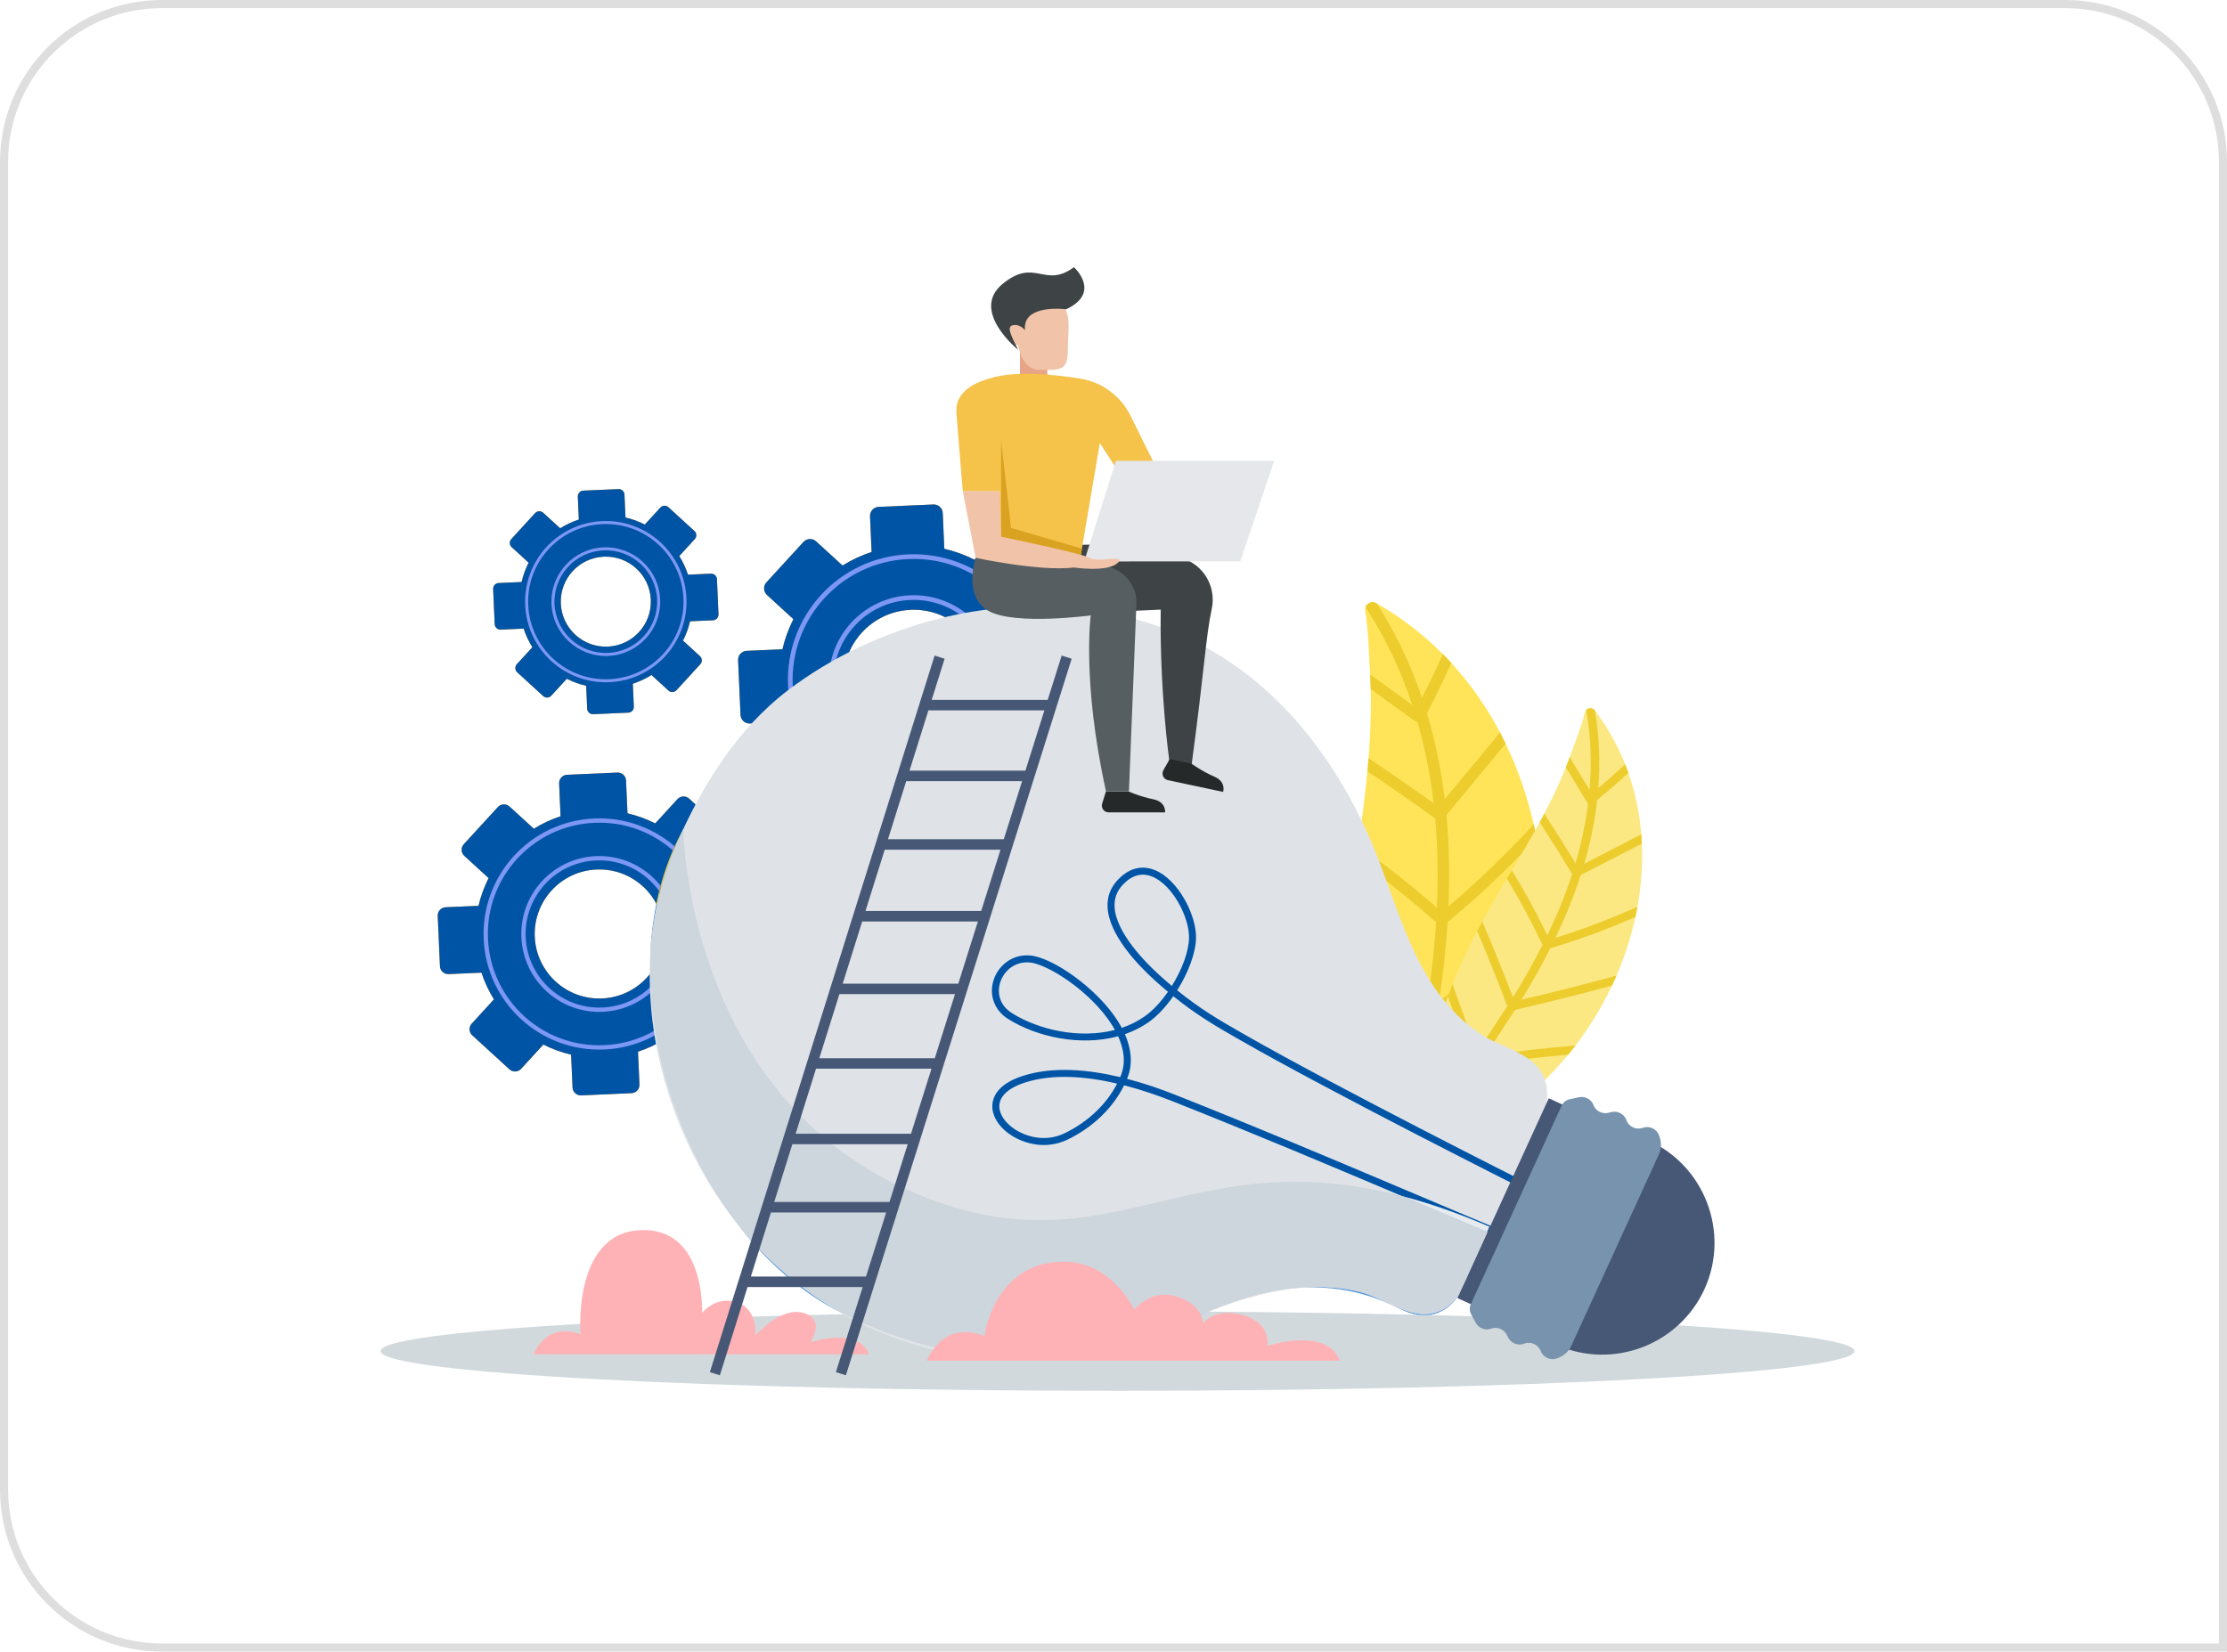 <svg width="275" height="204" viewBox="0 0 275 204" fill="none" xmlns="http://www.w3.org/2000/svg">
<path d="M0.5 20C0.5 9.23 9.23 0.5 20 0.5H255C265.77 0.5 274.5 9.23 274.5 20V203.5H20C9.23 203.5 0.5 194.77 0.5 184V20Z" stroke="#DEDEDE"/>
<path d="M138 171.79C87.743 171.79 47 169.592 47 166.882C47 164.816 70.672 163.048 104.184 162.324C109.402 165.229 115.261 167.086 121.548 167.685C122.923 167.817 124.284 167.88 125.633 167.88C132.377 167.88 138.83 166.3 145.122 163.7C146.57 163.145 147.948 162.573 149.255 162.011C158.347 162.072 167.021 162.205 175.079 162.398C175.36 162.441 175.629 162.46 175.886 162.46C176.07 162.46 176.247 162.451 176.419 162.432C207.479 163.213 229 164.912 229 166.882C229 169.592 188.258 171.79 138 171.79Z" fill="#D2D9DC"/>
<path d="M65.91 167.278C65.91 167.278 67.394 163.158 71.682 164.805C71.682 164.805 70.692 152.444 78.938 151.95C87.185 151.456 86.691 162.169 86.691 162.169C86.691 162.169 88.339 160.026 90.979 160.85C93.617 161.674 93.287 164.971 93.287 164.971C93.287 164.971 96.369 161.349 99.225 162.169C102.08 162.988 100.049 165.794 100.049 165.794C100.049 165.794 105.986 163.816 107.306 167.278H65.91Z" fill="#FFB2B5"/>
<path fill-rule="evenodd" clip-rule="evenodd" d="M121.485 83.596C121.695 88.376 117.988 92.421 113.207 92.632C108.424 92.842 104.376 89.138 104.165 84.359C103.954 79.58 107.66 75.535 112.443 75.324C117.226 75.113 121.274 78.817 121.485 83.596ZM128.637 78.786C128.219 77.514 127.653 76.313 126.96 75.2L129.945 71.94C130.356 71.491 130.325 70.789 129.876 70.378L124.88 65.808C124.431 65.396 123.728 65.427 123.317 65.876L120.331 69.135C119.16 68.544 117.912 68.085 116.608 67.781L116.413 63.368C116.387 62.76 115.868 62.286 115.259 62.312L108.492 62.61C107.884 62.637 107.408 63.156 107.435 63.764L107.63 68.177C106.356 68.594 105.153 69.159 104.041 69.852L100.779 66.869C100.33 66.458 99.627 66.489 99.216 66.937L94.642 71.93C94.231 72.379 94.262 73.082 94.71 73.493L97.972 76.477C97.38 77.647 96.921 78.893 96.617 80.197L92.201 80.391C91.593 80.418 91.117 80.937 91.145 81.544L91.443 88.307C91.469 88.915 91.988 89.39 92.597 89.364L97.013 89.169C97.43 90.441 97.997 91.643 98.69 92.755L95.704 96.014C95.293 96.463 95.324 97.167 95.773 97.576L100.769 102.148C101.218 102.559 101.922 102.528 102.333 102.079L105.318 98.82C106.489 99.412 107.736 99.871 109.041 100.174L109.236 104.586C109.263 105.194 109.782 105.67 110.391 105.643L117.157 105.345C117.766 105.317 118.241 104.799 118.214 104.191L118.02 99.778C119.292 99.361 120.495 98.796 121.609 98.103L124.87 101.086C125.319 101.497 126.023 101.466 126.434 101.017L131.008 96.025C131.419 95.576 131.388 94.873 130.938 94.463L127.677 91.478C128.27 90.309 128.728 89.062 129.032 87.758L133.448 87.564C134.056 87.537 134.532 87.017 134.505 86.41L134.207 79.648C134.18 79.04 133.66 78.565 133.053 78.591L128.637 78.786Z" fill="#E99121"/>
<path fill-rule="evenodd" clip-rule="evenodd" d="M121.485 83.596C121.695 88.376 117.988 92.421 113.207 92.632C108.424 92.842 104.376 89.138 104.165 84.359C103.954 79.58 107.66 75.535 112.443 75.324C117.226 75.113 121.274 78.817 121.485 83.596ZM128.637 78.786C128.219 77.514 127.653 76.313 126.96 75.2L129.945 71.94C130.356 71.491 130.325 70.789 129.876 70.378L124.88 65.808C124.431 65.396 123.728 65.427 123.317 65.876L120.331 69.135C119.16 68.544 117.912 68.085 116.608 67.781L116.413 63.368C116.387 62.76 115.868 62.286 115.259 62.312L108.492 62.61C107.884 62.637 107.408 63.156 107.435 63.764L107.63 68.177C106.356 68.594 105.153 69.159 104.041 69.852L100.779 66.869C100.33 66.458 99.627 66.489 99.216 66.937L94.642 71.93C94.231 72.379 94.262 73.082 94.71 73.493L97.972 76.477C97.38 77.647 96.921 78.893 96.617 80.197L92.201 80.391C91.593 80.418 91.117 80.937 91.145 81.544L91.443 88.307C91.469 88.915 91.988 89.39 92.597 89.364L97.013 89.169C97.43 90.441 97.997 91.643 98.69 92.755L95.704 96.014C95.293 96.463 95.324 97.167 95.773 97.576L100.769 102.148C101.218 102.559 101.922 102.528 102.333 102.079L105.318 98.82C106.489 99.412 107.736 99.871 109.041 100.174L109.236 104.586C109.263 105.194 109.782 105.67 110.391 105.643L117.157 105.345C117.766 105.317 118.241 104.799 118.214 104.191L118.02 99.778C119.292 99.361 120.495 98.796 121.609 98.103L124.87 101.086C125.319 101.497 126.023 101.466 126.434 101.017L131.008 96.025C131.419 95.576 131.388 94.873 130.938 94.463L127.677 91.478C128.27 90.309 128.728 89.062 129.032 87.758L133.448 87.564C134.056 87.537 134.532 87.017 134.505 86.41L134.207 79.648C134.18 79.04 133.66 78.565 133.053 78.591L128.637 78.786Z" fill="#0054A6"/>
<path fill-rule="evenodd" clip-rule="evenodd" d="M119.892 76.264C121.867 78.071 123.152 80.631 123.279 83.516C123.406 86.401 122.352 89.065 120.543 91.039C118.735 93.013 116.173 94.298 113.286 94.424C110.399 94.551 107.734 93.498 105.759 91.69C103.782 89.883 102.498 87.323 102.37 84.437C102.243 81.552 103.298 78.889 105.107 76.915C106.914 74.942 109.478 73.657 112.364 73.529C115.251 73.403 117.916 74.457 119.892 76.264ZM122.701 83.542C122.581 80.817 121.366 78.398 119.5 76.691C117.635 74.984 115.117 73.988 112.39 74.108C109.662 74.228 107.242 75.442 105.534 77.306C103.825 79.171 102.829 81.687 102.949 84.412C103.069 87.137 104.283 89.556 106.149 91.264C108.015 92.971 110.533 93.967 113.261 93.847C115.987 93.726 118.408 92.513 120.116 90.648C121.824 88.783 122.821 86.267 122.701 83.542Z" fill="#7D97F4"/>
<path fill-rule="evenodd" clip-rule="evenodd" d="M123.311 72.531C126.243 75.213 128.15 79.013 128.339 83.293C128.528 87.574 126.963 91.528 124.278 94.456C121.595 97.385 117.793 99.291 113.509 99.48C109.224 99.669 105.269 98.104 102.338 95.423C99.407 92.741 97.499 88.941 97.31 84.66C97.122 80.379 98.687 76.427 101.371 73.497C104.055 70.569 107.857 68.663 112.141 68.474C116.424 68.285 120.38 69.85 123.311 72.531ZM127.76 83.319C127.579 79.198 125.742 75.54 122.92 72.958C120.098 70.376 116.291 68.87 112.166 69.052C108.042 69.234 104.381 71.069 101.799 73.888C99.215 76.708 97.707 80.514 97.89 84.634C98.071 88.756 99.907 92.414 102.729 94.996C105.551 97.578 109.359 99.084 113.483 98.902C117.608 98.72 121.267 96.885 123.851 94.065C126.435 91.246 127.942 87.441 127.76 83.319Z" fill="#7D97F4"/>
<path fill-rule="evenodd" clip-rule="evenodd" d="M80.367 74.068C80.502 77.135 78.124 79.731 75.055 79.867C71.986 80.002 69.388 77.625 69.252 74.558C69.117 71.491 71.495 68.895 74.564 68.76C77.634 68.625 80.231 71.001 80.367 74.068ZM84.956 70.982C84.689 70.166 84.325 69.394 83.88 68.681L85.796 66.59C86.06 66.301 86.04 65.85 85.752 65.587L82.546 62.653C82.257 62.389 81.806 62.41 81.543 62.697L79.626 64.789C78.875 64.409 78.075 64.115 77.238 63.92L77.112 61.088C77.096 60.698 76.762 60.393 76.371 60.411L72.029 60.601C71.638 60.619 71.334 60.952 71.351 61.342L71.476 64.174C70.659 64.442 69.887 64.805 69.172 65.249L67.079 63.335C66.792 63.071 66.34 63.09 66.076 63.379L63.14 66.582C62.877 66.871 62.897 67.322 63.185 67.585L65.278 69.501C64.897 70.251 64.604 71.05 64.408 71.888L61.574 72.012C61.184 72.03 60.879 72.362 60.896 72.753L61.088 77.092C61.105 77.482 61.439 77.787 61.828 77.77L64.662 77.645C64.93 78.462 65.293 79.232 65.739 79.947L63.822 82.038C63.559 82.326 63.579 82.778 63.867 83.041L67.073 85.974C67.361 86.237 67.812 86.218 68.076 85.93L69.992 83.839C70.744 84.219 71.544 84.513 72.382 84.707L72.507 87.539C72.523 87.929 72.856 88.234 73.247 88.217L77.589 88.025C77.98 88.008 78.285 87.675 78.269 87.285L78.143 84.454C78.96 84.186 79.732 83.823 80.447 83.378L82.54 85.293C82.827 85.556 83.279 85.536 83.542 85.249L86.478 82.044C86.742 81.757 86.722 81.306 86.434 81.042L84.341 79.127C84.721 78.377 85.015 77.576 85.21 76.74L88.044 76.616C88.434 76.598 88.74 76.265 88.722 75.875L88.531 71.535C88.514 71.145 88.18 70.84 87.79 70.858L84.956 70.982Z" fill="#E99121"/>
<path fill-rule="evenodd" clip-rule="evenodd" d="M80.367 74.068C80.502 77.135 78.124 79.731 75.055 79.867C71.986 80.002 69.388 77.625 69.252 74.558C69.117 71.491 71.495 68.895 74.564 68.76C77.634 68.625 80.231 71.001 80.367 74.068ZM84.956 70.982C84.689 70.166 84.325 69.394 83.88 68.681L85.796 66.59C86.06 66.301 86.04 65.85 85.752 65.587L82.546 62.653C82.257 62.389 81.806 62.41 81.543 62.697L79.626 64.789C78.875 64.409 78.075 64.115 77.238 63.92L77.112 61.088C77.096 60.698 76.762 60.393 76.371 60.411L72.029 60.601C71.638 60.619 71.334 60.952 71.351 61.342L71.476 64.174C70.659 64.442 69.887 64.805 69.172 65.249L67.079 63.335C66.792 63.071 66.34 63.09 66.076 63.379L63.14 66.582C62.877 66.871 62.897 67.322 63.185 67.585L65.278 69.501C64.897 70.251 64.604 71.05 64.408 71.888L61.574 72.012C61.184 72.03 60.879 72.362 60.896 72.753L61.088 77.092C61.105 77.482 61.439 77.787 61.828 77.77L64.662 77.645C64.93 78.462 65.293 79.232 65.739 79.947L63.822 82.038C63.559 82.326 63.579 82.778 63.867 83.041L67.073 85.974C67.361 86.237 67.812 86.218 68.076 85.93L69.992 83.839C70.744 84.219 71.544 84.513 72.382 84.707L72.507 87.539C72.523 87.929 72.856 88.234 73.247 88.217L77.589 88.025C77.98 88.008 78.285 87.675 78.269 87.285L78.143 84.454C78.96 84.186 79.732 83.823 80.447 83.378L82.54 85.293C82.827 85.556 83.279 85.536 83.542 85.249L86.478 82.044C86.742 81.757 86.722 81.306 86.434 81.042L84.341 79.127C84.721 78.377 85.015 77.576 85.21 76.74L88.044 76.616C88.434 76.598 88.74 76.265 88.722 75.875L88.531 71.535C88.514 71.145 88.18 70.84 87.79 70.858L84.956 70.982Z" fill="#0054A6"/>
<path fill-rule="evenodd" clip-rule="evenodd" d="M79.344 69.365C80.612 70.524 81.437 72.167 81.518 74.018C81.6 75.87 80.923 77.579 79.762 78.845C78.602 80.112 76.957 80.937 75.105 81.019C73.252 81.1 71.542 80.424 70.275 79.264C69.007 78.104 68.182 76.461 68.1 74.609C68.018 72.759 68.695 71.049 69.856 69.782C71.017 68.516 72.661 67.692 74.514 67.61C76.367 67.528 78.076 68.205 79.344 69.365ZM81.147 74.035C81.07 72.286 80.291 70.734 79.093 69.638C77.896 68.543 76.28 67.904 74.53 67.981C72.78 68.058 71.226 68.836 70.131 70.033C69.034 71.229 68.394 72.844 68.471 74.593C68.549 76.343 69.328 77.894 70.526 78.99C71.723 80.085 73.339 80.724 75.088 80.647C76.839 80.57 78.393 79.792 79.488 78.595C80.585 77.398 81.225 75.784 81.147 74.035Z" fill="#7D97F4"/>
<path fill-rule="evenodd" clip-rule="evenodd" d="M81.539 66.969C83.42 68.689 84.644 71.128 84.765 73.875C84.887 76.622 83.882 79.159 82.16 81.039C80.438 82.918 77.998 84.142 75.249 84.263C72.499 84.384 69.961 83.379 68.081 81.659C66.2 79.938 64.975 77.499 64.854 74.752C64.732 72.005 65.738 69.469 67.46 67.589C69.182 65.709 71.622 64.486 74.371 64.365C77.121 64.244 79.658 65.248 81.539 66.969ZM84.395 73.892C84.277 71.247 83.1 68.899 81.288 67.243C79.478 65.586 77.034 64.62 74.387 64.736C71.74 64.853 69.392 66.031 67.734 67.84C66.075 69.649 65.109 72.091 65.225 74.736C65.342 77.381 66.52 79.728 68.331 81.385C70.142 83.042 72.585 84.008 75.233 83.892C77.879 83.775 80.228 82.597 81.885 80.788C83.544 78.979 84.511 76.537 84.395 73.892Z" fill="#7D97F4"/>
<path fill-rule="evenodd" clip-rule="evenodd" d="M81.972 115.011C82.165 119.409 78.755 123.132 74.354 123.325C69.953 123.519 66.228 120.111 66.035 115.713C65.84 111.315 69.25 107.592 73.651 107.399C78.052 107.205 81.778 110.613 81.972 115.011ZM88.553 110.585C88.169 109.415 87.648 108.308 87.01 107.285L89.758 104.286C90.136 103.872 90.108 103.226 89.694 102.848L85.096 98.641C84.683 98.264 84.036 98.292 83.658 98.705L80.91 101.704C79.833 101.16 78.685 100.737 77.484 100.458L77.305 96.398C77.281 95.839 76.803 95.401 76.243 95.425L70.016 95.7C69.456 95.724 69.019 96.202 69.043 96.762L69.222 100.822C68.051 101.207 66.944 101.726 65.92 102.364L62.919 99.619C62.506 99.24 61.858 99.269 61.48 99.682L57.27 104.276C56.892 104.689 56.92 105.336 57.334 105.714L60.336 108.46C59.79 109.536 59.369 110.684 59.089 111.883L55.025 112.062C54.466 112.087 54.028 112.564 54.053 113.124L54.327 119.346C54.352 119.905 54.83 120.343 55.389 120.318L59.453 120.139C59.837 121.309 60.358 122.416 60.996 123.439L58.249 126.438C57.87 126.851 57.899 127.499 58.312 127.876L62.909 132.082C63.323 132.46 63.97 132.432 64.348 132.019L67.096 129.02C68.173 129.565 69.321 129.986 70.521 130.267L70.701 134.326C70.725 134.885 71.203 135.323 71.763 135.299L77.99 135.024C78.55 135 78.987 134.522 78.963 133.962L78.783 129.902C79.955 129.518 81.061 128.998 82.086 128.36L85.087 131.106C85.501 131.484 86.148 131.456 86.526 131.042L90.735 126.448C91.114 126.035 91.085 125.388 90.672 125.011L87.671 122.264C88.216 121.188 88.637 120.04 88.917 118.841L92.981 118.662C93.541 118.638 93.978 118.16 93.954 117.6L93.679 111.378C93.654 110.818 93.177 110.381 92.617 110.406L88.553 110.585Z" fill="#E99121"/>
<path fill-rule="evenodd" clip-rule="evenodd" d="M81.972 115.011C82.165 119.409 78.755 123.132 74.354 123.325C69.953 123.519 66.228 120.111 66.035 115.713C65.84 111.315 69.25 107.592 73.651 107.399C78.052 107.205 81.778 110.613 81.972 115.011ZM88.553 110.585C88.169 109.415 87.648 108.308 87.01 107.285L89.758 104.286C90.136 103.872 90.108 103.226 89.694 102.848L85.096 98.641C84.683 98.264 84.036 98.292 83.658 98.705L80.91 101.704C79.833 101.16 78.685 100.737 77.484 100.458L77.305 96.398C77.281 95.839 76.803 95.401 76.243 95.425L70.016 95.7C69.456 95.724 69.019 96.202 69.043 96.762L69.222 100.822C68.051 101.207 66.944 101.726 65.92 102.364L62.919 99.619C62.506 99.24 61.858 99.269 61.48 99.682L57.27 104.276C56.892 104.689 56.92 105.336 57.334 105.714L60.336 108.46C59.79 109.536 59.369 110.684 59.089 111.883L55.025 112.062C54.466 112.087 54.028 112.564 54.053 113.124L54.327 119.346C54.352 119.905 54.83 120.343 55.389 120.318L59.453 120.139C59.837 121.309 60.358 122.416 60.996 123.439L58.249 126.438C57.87 126.851 57.899 127.499 58.312 127.876L62.909 132.082C63.323 132.46 63.97 132.432 64.348 132.019L67.096 129.02C68.173 129.565 69.321 129.986 70.521 130.267L70.701 134.326C70.725 134.885 71.203 135.323 71.763 135.299L77.99 135.024C78.55 135 78.987 134.522 78.963 133.962L78.783 129.902C79.955 129.518 81.061 128.998 82.086 128.36L85.087 131.106C85.501 131.484 86.148 131.456 86.526 131.042L90.735 126.448C91.114 126.035 91.085 125.388 90.672 125.011L87.671 122.264C88.216 121.188 88.637 120.04 88.917 118.841L92.981 118.662C93.541 118.638 93.978 118.16 93.954 117.6L93.679 111.378C93.654 110.818 93.177 110.381 92.617 110.406L88.553 110.585Z" fill="#0054A6"/>
<path fill-rule="evenodd" clip-rule="evenodd" d="M80.506 108.265C82.323 109.927 83.507 112.284 83.623 114.939C83.741 117.593 82.769 120.044 81.105 121.86C79.441 123.677 77.083 124.859 74.427 124.976C71.77 125.093 69.318 124.123 67.5 122.46C65.682 120.796 64.5 118.441 64.382 115.786C64.265 113.131 65.236 110.68 66.9 108.864C68.565 107.048 70.923 105.866 73.579 105.748C76.235 105.632 78.688 106.602 80.506 108.265ZM83.091 114.961C82.98 112.454 81.862 110.228 80.146 108.657C78.428 107.087 76.112 106.17 73.602 106.28C71.093 106.391 68.866 107.508 67.293 109.223C65.721 110.94 64.804 113.255 64.915 115.762C65.025 118.271 66.143 120.497 67.86 122.067C69.577 123.638 71.893 124.554 74.404 124.444C76.913 124.333 79.141 123.217 80.712 121.501C82.285 119.785 83.202 117.47 83.091 114.961Z" fill="#7D97F4"/>
<path fill-rule="evenodd" clip-rule="evenodd" d="M83.653 104.83C86.35 107.298 88.105 110.794 88.279 114.733C88.453 118.673 87.012 122.31 84.543 125.005C82.073 127.701 78.575 129.455 74.632 129.629C70.691 129.802 67.051 128.363 64.353 125.896C61.656 123.427 59.9 119.931 59.726 115.991C59.553 112.053 60.993 108.415 63.463 105.719C65.933 103.024 69.431 101.27 73.374 101.096C77.316 100.922 80.956 102.362 83.653 104.83ZM87.747 114.757C87.579 110.965 85.889 107.598 83.293 105.223C80.696 102.847 77.193 101.462 73.398 101.629C69.602 101.795 66.234 103.484 63.856 106.079C61.479 108.674 60.092 112.176 60.26 115.967C60.427 119.761 62.116 123.127 64.713 125.503C67.31 127.878 70.814 129.264 74.609 129.097C78.404 128.93 81.772 127.241 84.15 124.646C86.527 122.051 87.914 118.549 87.747 114.757Z" fill="#7D97F4"/>
<path d="M185.228 90.465C185.469 90.922 185.702 91.384 185.928 91.851C187.45 95.007 188.601 98.358 189.391 101.816C189.52 102.382 189.64 102.949 189.75 103.52C190.394 106.869 190.707 110.302 190.695 113.745C190.693 114.362 190.682 114.978 190.659 115.595C190.515 119.499 189.957 123.396 188.994 127.174C188.835 127.804 188.662 128.432 188.48 129.055C187.094 133.779 185.067 138.283 182.421 142.338C181.949 143.062 181.459 143.772 180.946 144.464C180.359 145.263 179.747 146.041 179.107 146.796C178.296 147.752 177.042 149.35 175.655 150.1C175.205 150.343 174.739 150.499 174.273 150.513C174.173 150.515 174.074 150.512 173.975 150.501C171.267 150.223 169.59 144.694 168.848 142.485C168.581 141.693 168.338 140.897 168.116 140.098C167.845 139.129 167.606 138.155 167.396 137.176C166.746 134.154 166.369 131.087 166.198 128C166.155 127.27 166.127 126.538 166.108 125.806C166.107 125.78 166.107 125.755 166.107 125.728C166.028 122.512 166.154 119.281 166.408 116.065C166.453 115.462 166.505 114.855 166.563 114.25C166.749 112.226 166.981 110.209 167.239 108.206C167.331 107.492 167.426 106.78 167.521 106.068C167.594 105.533 167.665 104.999 167.738 104.466C168.151 101.401 168.563 98.346 168.854 95.269C168.906 94.727 168.953 94.187 168.995 93.644C169.063 92.801 169.118 91.957 169.162 91.111C169.263 89.117 169.306 87.118 169.26 85.123C169.248 84.521 169.225 83.918 169.195 83.317C169.176 82.925 169.152 82.533 169.124 82.141C169.064 81.287 168.982 77.815 168.576 75.48C168.548 75.312 168.563 75.153 168.613 75.012C168.793 74.488 169.43 74.195 169.975 74.507L169.993 74.517C173.067 76.278 175.786 78.391 178.16 80.78C178.521 81.144 178.876 81.514 179.22 81.891C181.6 84.485 183.599 87.371 185.228 90.465Z" fill="#FFE459"/>
<path d="M178.404 98.709C180.68 95.961 182.954 93.213 185.229 90.464C185.47 90.922 185.703 91.384 185.929 91.851C183.492 94.795 181.055 97.739 178.617 100.683C178.965 104.418 179.026 108.187 178.863 111.948C179.299 111.577 179.733 111.204 180.165 110.826C181.087 110.02 181.995 109.2 182.891 108.365C185.144 106.268 187.313 104.082 189.392 101.816C189.521 102.381 189.64 102.948 189.75 103.52C189.252 104.055 188.748 104.585 188.24 105.11C186.391 107.024 184.477 108.873 182.503 110.655C181.532 111.533 180.548 112.395 179.547 113.24C179.303 113.446 179.047 113.704 178.759 113.89C178.557 117.082 178.206 120.263 177.741 123.41C177.729 123.496 177.714 123.583 177.701 123.669C182.095 120.441 186.426 117.133 190.695 113.745C190.693 114.361 190.682 114.977 190.66 115.595C186.299 119.037 181.871 122.396 177.383 125.67C176.882 128.668 176.294 131.66 175.849 134.666C180.14 132.012 184.525 129.514 188.995 127.173C188.836 127.804 188.663 128.432 188.48 129.055C184.101 131.381 179.804 133.861 175.598 136.49C175.353 138.434 175.187 140.388 175.165 142.354C175.153 143.253 175.172 144.152 175.211 145.048C175.734 144.892 176.25 144.684 176.761 144.503C178.666 143.829 180.554 143.107 182.421 142.338C181.95 143.062 181.459 143.771 180.946 144.464C179.375 145.079 177.789 145.659 176.192 146.206C175.88 146.313 175.58 146.415 175.293 146.483C175.377 147.691 175.501 148.897 175.656 150.1C175.205 150.343 174.74 150.498 174.273 150.512C174.091 149.118 173.947 147.72 173.854 146.319C173.726 146.24 173.6 146.143 173.474 146.017C172.529 145.069 171.668 144.024 170.771 143.032C169.886 142.055 169.001 141.076 168.116 140.097C167.845 139.129 167.606 138.154 167.397 137.176C168.742 138.664 170.087 140.151 171.433 141.639C172.207 142.493 172.982 143.349 173.756 144.204C173.723 143.016 173.731 141.827 173.789 140.636C173.854 139.276 173.981 137.922 174.145 136.574C171.496 133.716 168.847 130.858 166.198 128C166.156 127.269 166.128 126.538 166.109 125.806C168.868 128.783 171.627 131.761 174.388 134.74C174.83 131.686 175.424 128.651 175.943 125.607C172.826 122.364 169.648 119.182 166.408 116.065C166.453 115.461 166.506 114.855 166.563 114.25C169.849 117.386 173.069 120.589 176.228 123.856C176.328 123.227 176.423 122.597 176.509 121.966C176.876 119.285 177.158 116.588 177.332 113.885C177.192 113.79 177.06 113.678 176.931 113.565C173.918 110.91 170.784 108.404 167.522 106.068C167.594 105.533 167.666 104.998 167.738 104.465C169.173 105.478 170.586 106.524 171.975 107.602C173.839 109.05 175.658 110.556 177.429 112.117C177.557 109.351 177.564 106.582 177.423 103.818C177.377 102.913 177.313 102.007 177.23 101.103C174.468 99.115 171.676 97.17 168.854 95.268C168.906 94.727 168.953 94.186 168.995 93.644C171.702 95.459 174.382 97.314 177.035 99.208C176.635 95.833 175.98 92.478 175.044 89.21C174.946 89.194 174.853 89.157 174.778 89.103C172.94 87.777 171.1 86.449 169.261 85.123C169.249 84.52 169.226 83.918 169.196 83.316C170.924 84.563 172.651 85.809 174.38 87.055C172.978 82.808 171.078 78.74 168.614 75.011C168.793 74.488 169.43 74.195 169.976 74.507L169.993 74.517C172.347 78.14 174.201 82.08 175.595 86.181C176.499 84.403 177.353 82.601 178.16 80.779C178.522 81.143 178.876 81.514 179.22 81.891C178.279 83.986 177.273 86.052 176.208 88.087C177.258 91.568 177.97 95.12 178.404 98.709Z" fill="#EDCD2E"/>
<path d="M202.676 103.052C202.708 103.433 202.732 103.815 202.749 104.199C202.866 106.791 202.675 109.408 202.205 111.991C202.128 112.414 202.044 112.835 201.953 113.257C201.417 115.724 200.63 118.153 199.619 120.494C199.438 120.913 199.251 121.329 199.056 121.742C197.82 124.359 196.306 126.85 194.551 129.143C194.258 129.526 193.958 129.903 193.652 130.275C191.333 133.088 188.641 135.564 185.658 137.557C185.126 137.913 184.586 138.253 184.034 138.576C183.402 138.949 182.759 139.3 182.103 139.628C181.273 140.043 179.953 140.767 178.791 140.874C178.413 140.91 178.051 140.879 177.729 140.753C177.661 140.725 177.594 140.694 177.529 140.659C175.767 139.682 176.236 135.429 176.373 133.709C176.422 133.092 176.488 132.48 176.57 131.87C176.667 131.133 176.789 130.4 176.931 129.672C177.369 127.426 178.004 125.227 178.787 123.075C178.971 122.566 179.165 122.06 179.365 121.556C179.372 121.538 179.38 121.52 179.387 121.502C180.27 119.289 181.296 117.126 182.405 115.009C182.612 114.612 182.825 114.214 183.04 113.819C183.756 112.495 184.502 111.19 185.261 109.901C185.532 109.441 185.804 108.984 186.075 108.527C186.281 108.184 186.486 107.841 186.69 107.499C187.864 105.531 189.034 103.572 190.128 101.56C190.321 101.207 190.51 100.853 190.697 100.495C190.989 99.941 191.273 99.383 191.549 98.819C192.199 97.491 192.81 96.143 193.359 94.77C193.527 94.357 193.687 93.941 193.842 93.522C193.942 93.249 194.04 92.975 194.135 92.701C194.343 92.101 195.299 89.713 195.702 88.005C195.732 87.883 195.789 87.778 195.864 87.698C196.139 87.393 196.658 87.379 196.938 87.75L196.947 87.762C198.528 89.855 199.764 92.084 200.684 94.401C200.825 94.754 200.958 95.11 201.082 95.466C201.948 97.925 202.469 100.472 202.676 103.052Z" fill="#FCE883"/>
<path d="M195.631 106.681C197.981 105.471 200.33 104.262 202.678 103.052C202.709 103.433 202.734 103.815 202.751 104.199C200.235 105.495 197.718 106.791 195.201 108.086C194.349 110.732 193.293 113.316 192.087 115.829C192.492 115.703 192.896 115.575 193.301 115.444C194.162 115.163 195.021 114.868 195.874 114.561C198.019 113.788 200.132 112.93 202.207 111.991C202.13 112.414 202.046 112.835 201.955 113.257C201.459 113.476 200.963 113.69 200.463 113.9C198.648 114.665 196.805 115.368 194.942 116.008C194.025 116.323 193.104 116.623 192.177 116.907C191.95 116.977 191.701 117.078 191.451 117.121C190.384 119.235 189.219 121.299 187.986 123.308C187.952 123.362 187.917 123.417 187.883 123.472C191.814 122.551 195.727 121.56 199.62 120.494C199.44 120.913 199.253 121.329 199.058 121.742C195.086 122.818 191.093 123.818 187.084 124.742C185.869 126.638 184.598 128.504 183.419 130.421C187.114 129.863 190.827 129.436 194.553 129.143C194.26 129.526 193.96 129.903 193.653 130.275C189.995 130.585 186.346 131.024 182.717 131.59C181.984 132.843 181.302 134.124 180.714 135.457C180.444 136.066 180.195 136.684 179.961 137.305C180.362 137.351 180.774 137.36 181.175 137.385C182.669 137.48 184.164 137.537 185.66 137.557C185.128 137.913 184.587 138.253 184.036 138.576C182.787 138.536 181.538 138.471 180.291 138.379C180.048 138.361 179.815 138.344 179.599 138.305C179.304 139.153 179.037 140.01 178.792 140.874C178.414 140.91 178.053 140.879 177.731 140.753C178.012 139.751 178.322 138.756 178.666 137.776C178.602 137.685 178.545 137.581 178.495 137.459C178.128 136.54 177.846 135.577 177.525 134.642C177.207 133.718 176.889 132.794 176.572 131.87C176.669 131.133 176.791 130.4 176.933 129.672C177.415 131.076 177.897 132.48 178.381 133.885C178.66 134.692 178.937 135.5 179.216 136.307C179.539 135.489 179.891 134.682 180.278 133.888C180.719 132.981 181.198 132.096 181.703 131.226C180.732 128.508 179.76 125.792 178.789 123.075C178.973 122.566 179.167 122.06 179.367 121.556C180.378 124.386 181.39 127.216 182.402 130.046C183.593 128.096 184.882 126.202 186.12 124.281C184.944 121.166 183.706 118.075 182.407 115.009C182.614 114.612 182.827 114.214 183.042 113.819C184.365 116.91 185.626 120.029 186.825 123.172C187.076 122.771 187.324 122.37 187.566 121.966C188.598 120.247 189.575 118.493 190.481 116.702C190.413 116.597 190.356 116.483 190.3 116.369C189.023 113.684 187.618 111.067 186.077 108.527C186.282 108.184 186.487 107.841 186.691 107.499C187.373 108.606 188.031 109.728 188.664 110.866C189.51 112.395 190.31 113.949 191.061 115.526C191.954 113.68 192.766 111.798 193.475 109.874C193.706 109.245 193.927 108.61 194.134 107.97C192.831 105.812 191.498 103.676 190.13 101.56C190.323 101.207 190.512 100.853 190.699 100.495C192.014 102.518 193.298 104.561 194.553 106.623C195.264 104.208 195.794 101.732 196.109 99.237C196.047 99.195 195.995 99.144 195.959 99.086C195.093 97.647 194.228 96.21 193.361 94.77C193.528 94.357 193.689 93.941 193.843 93.522C194.657 94.873 195.471 96.224 196.284 97.576C196.566 94.275 196.458 90.953 195.866 87.698C196.14 87.393 196.659 87.379 196.94 87.75L196.949 87.762C197.496 90.914 197.611 94.136 197.366 97.334C198.5 96.386 199.606 95.407 200.686 94.401C200.826 94.754 200.96 95.11 201.084 95.466C199.833 96.619 198.546 97.733 197.229 98.81C196.93 101.485 196.38 104.111 195.631 106.681Z" fill="#EDCD2E"/>
<path d="M187.498 164.025L192.243 166.135C199.202 169.231 207.431 166.071 210.527 159.117C213.623 152.163 210.463 143.94 203.504 140.846L198.759 138.736L187.498 164.025Z" fill="#475877"/>
<path d="M85.566 142.577C79.675 130.774 78.175 116.542 83.554 104.213C86.667 97.083 91.013 90.056 97.275 85.28C102.74 81.112 109.158 78.151 115.806 76.449C127.26 73.516 139.952 74.609 150.108 80.66C158.588 85.712 164.758 93.86 168.796 102.745C172.734 111.41 174.341 122.153 182.924 127.788C185.374 129.397 189.462 130.089 190.651 133.062C192.067 136.599 189.417 140.083 187.993 143.132C186.3 146.76 184.615 150.392 182.93 154.024C181.723 156.628 180.539 161.131 177.386 162.073C174.358 163.119 171.158 160.484 168.336 159.685C160.894 157.579 152.781 160.424 145.97 163.343C138.153 166.694 130.099 168.501 121.548 167.686C105.717 166.178 92.614 156.697 85.566 142.577Z" fill="#DFE3E7"/>
<path d="M123.653 120.963C123.604 121.074 123.561 121.186 123.524 121.298C123.137 122.475 123.309 124.101 124.951 125.133C128.287 127.227 133.329 128.345 137.676 127.212C137.561 127.003 137.442 126.804 137.324 126.616C134.689 122.435 129.314 119.039 127.113 118.878C125.391 118.752 124.176 119.788 123.653 120.963ZM123.578 135.819C123.509 135.974 123.459 136.135 123.431 136.301C123.259 137.281 123.843 138.385 124.994 139.257C126.417 140.334 128.956 141.173 131.432 139.989C134.306 138.613 136.629 136.41 137.95 133.842C134.143 132.951 130.095 132.61 126.672 133.679C125.032 134.192 123.976 134.925 123.578 135.819ZM144.703 121.779C145.942 119.8 146.798 117.553 146.827 115.831C146.869 113.283 144.783 109.297 142.289 108.277C141.005 107.753 139.787 108.084 138.666 109.262C137.93 110.037 137.592 110.921 137.631 111.969C137.754 115.206 141.568 118.995 143.204 120.473C143.719 120.938 144.218 121.373 144.703 121.779ZM188.826 146.25L188.438 147.023C188.198 146.902 164.345 134.906 153.034 128.406L152.612 128.164C150.247 126.807 147.818 125.414 144.883 123.048C143.96 124.367 142.893 125.519 141.81 126.274C140.909 126.901 139.93 127.385 138.905 127.739C139.749 129.661 139.867 131.487 139.238 133.093C139.217 133.147 139.195 133.201 139.173 133.255C141.322 133.815 143.364 134.526 145.151 135.235C155.588 139.376 164.421 143.115 173.774 147.072C177.625 148.702 181.585 150.378 185.816 152.148L185.481 152.946C181.249 151.175 177.288 149.499 173.437 147.868C164.089 143.913 155.259 140.177 144.831 136.039C143.035 135.326 140.974 134.61 138.813 134.053C137.422 136.867 134.918 139.279 131.806 140.769C128.979 142.121 126.088 141.17 124.471 139.945C123.057 138.875 122.35 137.457 122.577 136.152C122.754 135.14 123.564 133.744 126.414 132.855C130.058 131.716 134.336 132.093 138.324 133.043C138.361 132.955 138.397 132.866 138.433 132.777C139.082 131.122 138.708 129.411 138.071 127.996C133.434 129.262 128.039 128.091 124.491 125.865C122.789 124.797 122.087 122.898 122.702 121.028C123.236 119.402 124.825 117.843 127.176 118.015C129.89 118.215 135.444 122.009 138.056 126.154C138.226 126.424 138.382 126.692 138.525 126.958C139.511 126.625 140.452 126.165 141.316 125.563C142.342 124.85 143.353 123.756 144.224 122.505C143.706 122.074 143.174 121.612 142.623 121.114C140.492 119.186 136.896 115.438 136.766 112.001C136.719 110.726 137.148 109.604 138.039 108.667C139.771 106.845 141.485 107.014 142.616 107.476C145.486 108.648 147.739 113.014 147.692 115.846C147.661 117.722 146.719 120.176 145.364 122.323C148.279 124.681 150.693 126.066 153.042 127.414L153.466 127.656C164.755 134.144 188.588 146.13 188.826 146.25Z" fill="#0054A6"/>
<path d="M182.4 161.446L193.684 136.769L191.248 135.656L179.963 160.333L182.4 161.446Z" fill="#475877"/>
<path d="M190.177 166.719C189.86 166.058 189.013 165.696 188.325 165.927L188.091 166.005C187.414 166.233 186.582 165.887 186.253 165.242L186.053 164.849C185.709 164.175 184.824 163.834 184.14 164.112C183.471 164.386 182.602 164.063 182.245 163.408L181.666 162.345C181.454 161.957 181.438 161.493 181.622 161.09L192.835 136.569C193.019 136.168 193.381 135.875 193.813 135.781L194.997 135.524C195.725 135.365 196.538 135.81 196.77 136.495C197.006 137.193 197.844 137.639 198.579 137.457L199.007 137.351C199.711 137.178 200.517 137.579 200.787 138.24L200.882 138.468C201.158 139.14 201.986 139.542 202.693 139.348L203.017 139.26C203.741 139.063 204.586 139.487 204.843 140.179L204.899 140.328C205.184 141.09 205.169 141.882 204.856 142.565L194.026 166.249C193.713 166.932 193.124 167.461 192.361 167.745L192.212 167.8C191.52 168.058 190.646 167.698 190.322 167.022L190.177 166.719Z" fill="#7793AD"/>
<path d="M149.255 162.012C149.243 162.012 149.231 162.012 149.219 162.012C149.333 161.968 149.449 161.923 149.565 161.879C149.559 161.882 149.553 161.884 149.547 161.887C149.45 161.929 149.353 161.971 149.255 162.012Z" fill="#5998D8"/>
<path d="M145.122 163.701C145.405 163.583 145.687 163.465 145.969 163.344C147.023 162.892 148.109 162.442 149.218 162.012C149.23 162.012 149.242 162.012 149.254 162.012C147.948 162.574 146.57 163.146 145.122 163.701Z" fill="#518CD0"/>
<path d="M176.42 162.432C175.976 162.421 175.527 162.409 175.08 162.398C174.397 162.296 173.641 162.058 172.809 161.639C169.928 160.186 166.409 159.016 162.065 159.016C161.59 159.016 161.105 159.03 160.61 159.059C161.36 158.992 162.11 158.956 162.858 158.956C164.704 158.956 166.541 159.176 168.337 159.685C170.702 160.354 173.333 162.314 175.905 162.313C176.402 162.313 176.896 162.241 177.386 162.072C178.568 161.718 179.474 160.865 180.208 159.798L180.161 159.9C179.802 160.502 178.614 162.189 176.42 162.432Z" fill="#5998D8"/>
<path d="M175.886 162.46C175.629 162.46 175.36 162.441 175.079 162.398C175.526 162.409 175.975 162.421 176.419 162.432C176.247 162.451 176.069 162.46 175.886 162.46Z" fill="#518CD0"/>
<path d="M103.887 162.158C98.917 159.653 94.532 155.755 90.933 151.025C94.541 155.57 98.92 159.342 103.887 162.158ZM80.288 118.366C80.356 116.067 80.605 113.807 81.048 111.622C81.078 111.677 81.107 111.734 81.135 111.791C80.677 113.96 80.398 116.159 80.288 118.366Z" fill="#5998D8"/>
<path d="M81.135 111.791C81.107 111.734 81.078 111.678 81.048 111.622C81.153 111.1 81.271 110.582 81.399 110.068C81.433 110.117 81.468 110.166 81.502 110.216C81.37 110.739 81.247 111.265 81.135 111.791ZM81.677 109.55C81.642 109.503 81.606 109.457 81.57 109.41C81.976 107.906 82.48 106.446 83.087 105.04C83.116 105.065 83.145 105.091 83.174 105.117C82.583 106.572 82.085 108.051 81.677 109.55ZM83.391 104.597C83.365 104.575 83.339 104.552 83.313 104.53C83.623 103.846 83.958 103.176 84.318 102.521C84.056 103.084 83.802 103.649 83.555 104.214C83.499 104.342 83.444 104.469 83.391 104.597Z" fill="#E5CB49"/>
<path d="M81.501 110.215C81.468 110.165 81.433 110.116 81.398 110.068C81.453 109.847 81.51 109.628 81.569 109.409C81.605 109.456 81.642 109.502 81.676 109.549C81.616 109.771 81.558 109.991 81.501 110.215Z" fill="#D09F29"/>
<path d="M83.174 105.116C83.145 105.089 83.116 105.064 83.087 105.039C83.161 104.868 83.237 104.697 83.313 104.528C83.339 104.551 83.364 104.573 83.391 104.596C83.317 104.769 83.245 104.942 83.174 105.116Z" fill="#D09F29"/>
<path d="M125.772 167.628C119.192 167.628 111.889 166.179 103.918 162.173C103.908 162.168 103.899 162.163 103.887 162.157C98.92 159.341 94.542 155.57 90.933 151.025C83.978 141.888 79.953 129.649 80.288 118.366C80.399 116.158 80.677 113.96 81.136 111.791C81.248 111.264 81.37 110.738 81.503 110.215C81.559 109.992 81.618 109.771 81.678 109.549C82.086 108.051 82.584 106.571 83.175 105.116C83.246 104.942 83.318 104.769 83.391 104.597C83.445 104.469 83.5 104.341 83.555 104.213C83.802 103.648 84.056 103.083 84.319 102.52C84.338 102.487 84.356 102.454 84.374 102.422C84.374 102.422 84.682 134.787 112.148 147C118.354 149.759 123.595 150.712 128.401 150.712C133.763 150.712 138.582 149.527 143.602 148.343C148.621 147.157 153.84 145.973 159.994 145.973C163.915 145.973 168.216 146.453 173.089 147.721C173.205 147.77 173.322 147.82 173.438 147.869C176.721 149.259 180.084 150.682 183.627 152.169L181.028 158.006L180.208 159.799C179.474 160.866 178.569 161.719 177.386 162.073C176.896 162.242 176.402 162.314 175.906 162.314C173.333 162.315 170.703 160.355 168.337 159.685C166.541 159.177 164.705 158.957 162.858 158.957C162.11 158.957 161.361 158.993 160.61 159.06C157.382 159.25 153.724 160.082 149.565 161.878C149.449 161.922 149.334 161.968 149.219 162.012C148.11 162.442 147.025 162.891 145.97 163.344C145.688 163.465 145.406 163.583 145.123 163.701C139.65 165.795 133.167 167.628 125.772 167.628Z" fill="#CDD5DD"/>
<path d="M183.626 152.169C180.083 150.682 176.72 149.259 173.437 147.869C173.321 147.82 173.205 147.77 173.088 147.721C176.412 148.586 180.002 149.818 183.918 151.513L183.626 152.169Z" fill="#E7EBEF"/>
<path d="M180.16 159.901L180.207 159.799L181.027 158.006L180.278 159.687C180.278 159.687 180.239 159.768 180.16 159.901Z" fill="#4F6280"/>
<path d="M147.149 94.443L144.386 93.911C144.386 93.911 143.2 85.539 143.326 75.297L139.006 75.492L130.844 67.486C130.844 67.486 140.109 66.366 146.526 69.15C148.872 70.168 150.166 72.694 149.636 75.194C148.874 78.785 148.746 82.544 147.149 94.443Z" fill="#3E4445"/>
<path d="M129.37 49.014L129.318 45.168L125.951 42.909V49.515L129.37 49.014Z" fill="#E8A486"/>
<path d="M136.569 97.749L136.099 99.256C135.93 99.794 136.333 100.342 136.898 100.342H143.867C143.867 100.342 144.03 99.045 142.407 98.722C140.786 98.398 139.327 97.749 139.327 97.749H136.569Z" fill="#252929"/>
<path d="M144.438 93.757L143.663 95.132C143.385 95.624 143.665 96.244 144.218 96.362L151.034 97.814C151.034 97.814 151.463 96.579 149.945 95.924C148.426 95.269 147.133 94.331 147.133 94.331L144.438 93.757Z" fill="#252929"/>
<path d="M125.71 42.569C125.71 42.569 126.094 45.69 128.398 45.69C130.7 45.69 131.851 45.898 131.851 43.401C131.851 40.905 132.427 38.409 130.892 37.576C129.357 36.744 125.518 36.535 125.71 40.072C125.71 40.072 124.751 39.24 124.751 40.489C124.751 41.737 124.751 42.985 125.71 42.569Z" fill="#F1C3A8"/>
<path d="M125.71 43.193C125.71 43.193 119.761 38.409 123.791 35.08C127.821 31.751 128.972 35.704 132.618 33C132.618 33 136.072 36.121 131.659 38.201C131.659 38.201 126.189 37.472 126.573 40.801C126.573 40.801 125.997 39.969 125.038 40.177C124.079 40.385 125.422 42.466 125.71 43.193Z" fill="#3E4445"/>
<path d="M142.829 57.872L139.604 51.354C138.398 48.917 136.094 47.202 133.407 46.768C130.217 46.253 125.935 45.829 122.909 46.552C117.494 47.846 118.08 50.545 118.15 51.593C118.22 52.64 118.892 60.681 118.892 60.681H123.451L123.117 68.174L133.448 68.653L135.811 54.714L137.661 57.581L142.829 57.872Z" fill="#F5C24A"/>
<path d="M133.448 68.653L123.624 66.299V54.437L124.853 65.21L133.598 67.764L133.448 68.653Z" fill="#DAA221"/>
<path d="M120.475 68.898C120.475 68.898 118.851 73.724 122.129 75.493C125.408 77.262 134.691 76.013 134.691 76.013C134.691 76.013 133.575 84.155 136.573 97.74H139.408L140.33 74.623C140.409 72.652 139.209 70.854 137.357 70.169L133.924 68.898H120.475Z" fill="#575E61"/>
<path d="M153.15 69.335L157.344 56.912H137.801L133.877 69.353L153.15 69.335Z" fill="#E6E7EA"/>
<path d="M118.892 60.681L120.476 68.898C120.476 68.898 128.343 70.612 132.622 70.096C132.622 70.096 136.635 70.701 137.964 69.581C139.293 68.462 135.493 69.503 134.618 68.937C133.743 68.37 123.624 66.299 123.624 66.299L123.451 60.681H118.892Z" fill="#F1C3A8"/>
<path d="M92.717 157.677L95.2 149.758H109.431L106.937 157.677H92.717ZM128.966 87.746L126.621 95.189H112.309L114.644 87.746H128.966ZM115.025 132.002L112.495 140.034H98.249L100.767 132.002H115.025ZM117.926 122.792L115.433 130.706H101.173L103.655 122.792H117.926ZM120.753 113.818L118.334 121.497H104.062L106.469 113.818H120.753ZM123.545 104.956L121.161 112.521H106.875L109.247 104.956H123.545ZM111.903 96.485H126.213L123.953 103.66H109.653L111.903 96.485ZM109.84 148.463H95.606L97.843 141.329H112.087L109.84 148.463ZM92.311 158.973H106.529L103.218 169.484L104.455 169.872L132.336 81.364L131.098 80.974L129.374 86.449H115.05L116.645 81.363L115.408 80.975L87.656 169.484L88.893 169.872L92.311 158.973Z" fill="#475877"/>
<path d="M114.452 168.067C114.452 168.067 116.28 162.993 121.561 165.022C121.561 165.022 122.584 157.008 129.784 155.949C136.984 154.891 140.045 161.774 140.045 161.774C140.045 161.774 142.076 159.136 145.327 160.151C148.576 161.165 148.551 163.462 148.551 163.462C148.551 163.462 150.021 161.44 153.538 162.449C157.055 163.459 156.498 166.24 156.498 166.24C156.498 166.24 163.811 163.805 165.435 168.067H114.452Z" fill="#FFB2B5"/>
</svg>
